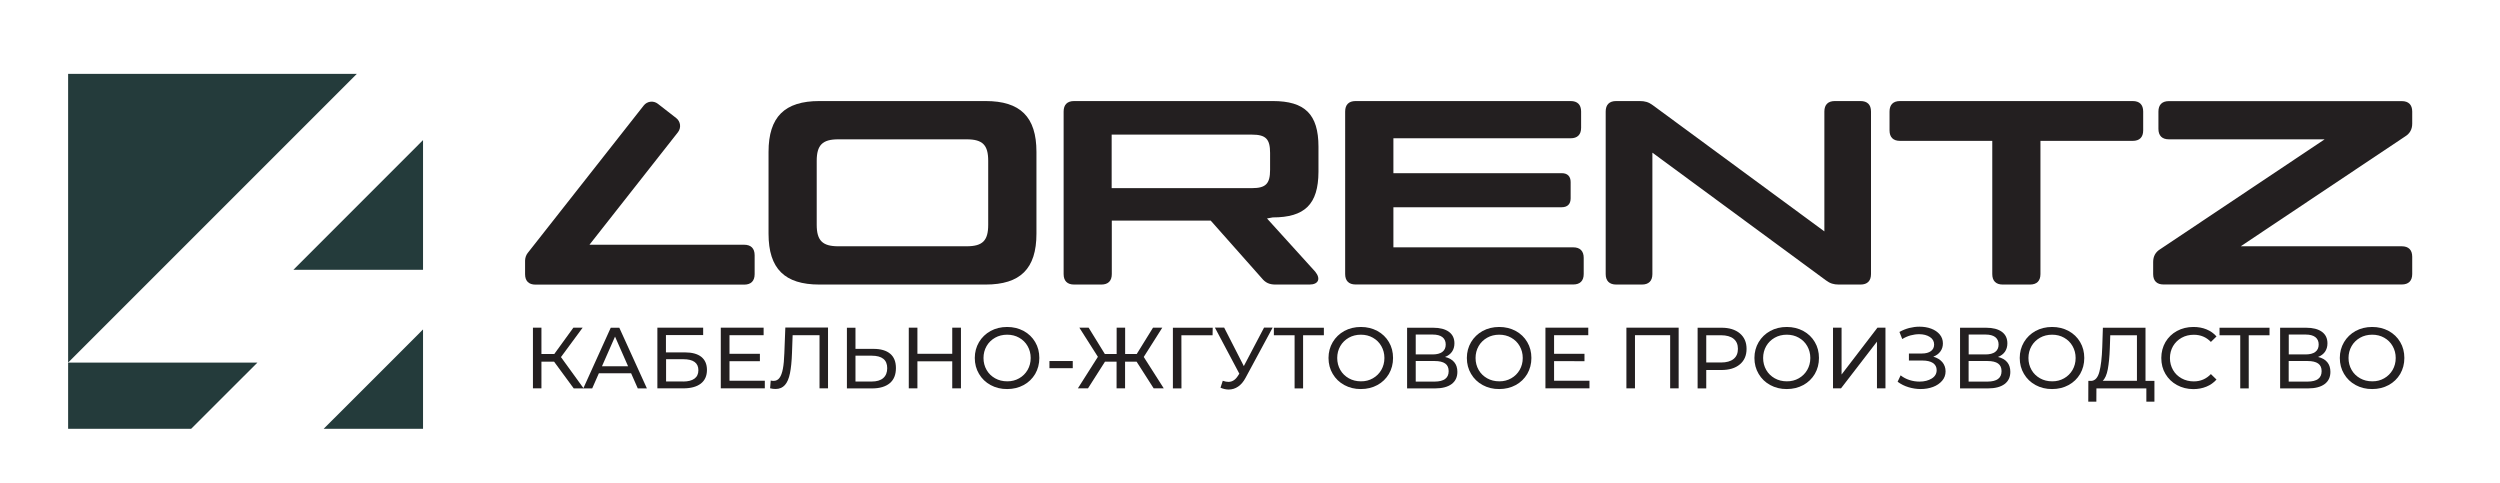 <?xml version="1.0" encoding="UTF-8"?> <svg xmlns="http://www.w3.org/2000/svg" xmlns:xlink="http://www.w3.org/1999/xlink" version="1.1" id="Слой_1" x="0px" y="0px" viewBox="0 0 3560 688" style="enable-background:new 0 0 3560 688;" xml:space="preserve"> <style type="text/css"> .st0{fill:#243B3B;} .st1{fill:#231F20;} </style> <g> <g> <polygon class="st0" points="498.6,384.2 602.4,384.2 602.4,199.5 417.8,384.2 "></polygon> <polygon class="st0" points="285.7,516.3 97,516.3 97,610.6 272.2,610.6 366.6,516.3 "></polygon> <polygon class="st0" points="229.1,384.2 508.1,105.2 97,105.2 97,516.3 229.1,384.2 "></polygon> <polygon class="st0" points="555.3,516.3 460.9,610.6 602.4,610.6 602.4,469.1 555.3,516.3 "></polygon> </g> <g> <g> <path class="st1" d="M789,515h-18v38h-12.1v-86.4h12.1v37.5h18.3l27.2-37.5h13.2l-30.9,41.9l32.3,44.6H817L789,515z"></path> <path class="st1" d="M898.7,531.5h-45.9l-9.5,21.6h-12.7l39.1-86.4h12.2l39.3,86.4h-13L898.7,531.5z M894.4,521.6l-18.6-42.3 l-18.6,42.3H894.4z"></path> <path class="st1" d="M936.1,466.6h65.2v10.5h-53v24.7h26.9c10.3,0,18.1,2.1,23.5,6.4c5.3,4.3,8,10.5,8,18.5 c0,8.5-2.9,15-8.7,19.5c-5.8,4.5-14.1,6.8-24.9,6.8h-37V466.6z M972.7,543.3c7.1,0,12.5-1.4,16.2-4.1s5.6-6.7,5.6-12 c0-10.5-7.2-15.7-21.7-15.7h-24.3v31.7H972.7z"></path> <path class="st1" d="M1089.1,542.3v10.7h-62.7v-86.4h61v10.7h-48.6v26.5h43.3v10.5h-43.3v27.9H1089.1z"></path> <path class="st1" d="M1179.1,466.6v86.4H1167v-75.7h-38.3l-0.9,25.3c-0.4,11.9-1.4,21.6-2.9,29c-1.5,7.4-3.9,13-7.2,16.7 c-3.3,3.7-7.7,5.6-13.3,5.6c-2.6,0-5.1-0.3-7.8-1l0.9-11c1.3,0.3,2.6,0.5,4,0.5c3.5,0,6.4-1.4,8.5-4.3c2.1-2.8,3.7-7.1,4.8-12.8 c1.1-5.7,1.8-13.2,2.1-22.5l1.4-36.4H1179.1z"></path> <path class="st1" d="M1267.6,503.7c5.5,4.6,8.2,11.4,8.2,20.4c0,9.5-2.9,16.7-8.8,21.6c-5.9,4.9-14.3,7.4-25.2,7.4H1206v-86.4 h12.2v30.1h25.7C1254.2,496.8,1262.1,499.1,1267.6,503.7z M1257.7,538.4c3.8-3.3,5.7-8,5.7-14.1c0-11.9-7.4-17.8-22.2-17.8h-23 v36.8h23C1248.4,543.3,1253.9,541.7,1257.7,538.4z"></path> <path class="st1" d="M1368.4,466.6v86.4H1356v-38.5h-49.6v38.5h-12.3v-86.4h12.3v37.2h49.6v-37.2H1368.4z"></path> <path class="st1" d="M1410.6,548.3c-7-3.8-12.5-9.1-16.5-15.9c-4-6.7-6-14.3-6-22.6c0-8.3,2-15.8,6-22.6c4-6.7,9.5-12,16.5-15.9 c7-3.8,14.9-5.7,23.6-5.7c8.6,0,16.5,1.9,23.5,5.7c7,3.8,12.5,9.1,16.4,15.8c4,6.7,5.9,14.3,5.9,22.7s-2,15.9-5.9,22.7 c-4,6.7-9.4,12-16.4,15.8c-7,3.8-14.8,5.7-23.5,5.7C1425.5,554.1,1417.6,552.1,1410.6,548.3z M1451.3,538.7 c5.1-2.9,9.1-6.9,12-11.9c2.9-5.1,4.4-10.7,4.4-17c0-6.3-1.5-11.9-4.4-17c-2.9-5.1-6.9-9-12-11.9c-5.1-2.9-10.8-4.3-17.1-4.3 c-6.3,0-12.1,1.4-17.2,4.3c-5.1,2.9-9.2,6.9-12.1,11.9c-2.9,5.1-4.4,10.7-4.4,17c0,6.3,1.5,11.9,4.4,17c2.9,5.1,7,9,12.1,11.9 c5.1,2.9,10.9,4.3,17.2,4.3C1440.5,543.1,1446.2,541.6,1451.3,538.7z"></path> <path class="st1" d="M1494.4,514.1h33.2v10.2h-33.2V514.1z"></path> <path class="st1" d="M1618.5,515h-16.4v38H1590v-38h-16.5l-24.2,38h-14.4l28.5-44.9l-26.4-41.5h13.2l23.1,37.5h16.8v-37.5h12.1 v37.5h16.5l23.2-37.5h13.2l-26.4,41.7l28.5,44.7h-14.4L1618.5,515z"></path> <path class="st1" d="M1726.7,477.4h-44.4l0.1,75.7h-12.2v-86.4h56.7L1726.7,477.4z"></path> <path class="st1" d="M1812.2,466.6l-38.4,71.2c-3,5.7-6.6,9.9-10.7,12.7c-4.1,2.8-8.6,4.2-13.5,4.2c-3.8,0-7.7-0.9-11.6-2.6 l3.2-9.9c3,1.1,5.8,1.6,8.1,1.6c5.4,0,9.9-2.9,13.5-8.6l2-3.1l-34.8-65.6h13.2l28,54.8l28.8-54.8H1812.2z"></path> <path class="st1" d="M1885.2,477.4h-29.6v75.7h-12.1v-75.7H1814v-10.7h71.2V477.4z"></path> <path class="st1" d="M1914.3,548.3c-7-3.8-12.5-9.1-16.5-15.9c-4-6.7-6-14.3-6-22.6c0-8.3,2-15.8,6-22.6c4-6.7,9.5-12,16.5-15.9 c7-3.8,14.9-5.7,23.6-5.7c8.6,0,16.5,1.9,23.5,5.7c7,3.8,12.5,9.1,16.4,15.8c4,6.7,5.9,14.3,5.9,22.7s-2,15.9-5.9,22.7 c-4,6.7-9.4,12-16.4,15.8c-7,3.8-14.8,5.7-23.5,5.7C1929.2,554.1,1921.3,552.1,1914.3,548.3z M1955,538.7 c5.1-2.9,9.1-6.9,12-11.9c2.9-5.1,4.4-10.7,4.4-17c0-6.3-1.5-11.9-4.4-17c-2.9-5.1-6.9-9-12-11.9c-5.1-2.9-10.8-4.3-17.1-4.3 c-6.3,0-12.1,1.4-17.2,4.3c-5.1,2.9-9.2,6.9-12.1,11.9c-2.9,5.1-4.4,10.7-4.4,17c0,6.3,1.5,11.9,4.4,17c2.9,5.1,7,9,12.1,11.9 c5.1,2.9,10.9,4.3,17.2,4.3C1944.3,543.1,1950,541.6,1955,538.7z"></path> <path class="st1" d="M2070.8,515.7c3,3.6,4.5,8.2,4.5,13.8c0,7.5-2.7,13.3-8.2,17.4c-5.5,4.1-13.4,6.2-23.9,6.2h-39.5v-86.4h37.2 c9.5,0,16.9,1.9,22.2,5.7c5.3,3.8,8,9.3,8,16.5c0,4.7-1.2,8.7-3.5,12c-2.3,3.3-5.7,5.8-9.9,7.4 C2063.4,509.6,2067.8,512.1,2070.8,515.7z M2016,504.7h24.1c6,0,10.6-1.2,13.8-3.6c3.2-2.4,4.8-5.9,4.8-10.5 c0-4.6-1.6-8.1-4.8-10.6c-3.2-2.4-7.8-3.6-13.7-3.6H2016V504.7z M2062.9,528.5c0-4.9-1.7-8.6-5-10.9c-3.3-2.3-8.3-3.5-14.9-3.5 h-27v29.3h27C2056.2,543.3,2062.9,538.4,2062.9,528.5z"></path> <path class="st1" d="M2111.3,548.3c-7-3.8-12.5-9.1-16.5-15.9c-4-6.7-6-14.3-6-22.6c0-8.3,2-15.8,6-22.6c4-6.7,9.5-12,16.5-15.9 c7-3.8,14.9-5.7,23.6-5.7c8.6,0,16.5,1.9,23.5,5.7c7,3.8,12.5,9.1,16.4,15.8c4,6.7,5.9,14.3,5.9,22.7s-2,15.9-5.9,22.7 c-4,6.7-9.4,12-16.4,15.8c-7,3.8-14.8,5.7-23.5,5.7C2126.1,554.1,2118.3,552.1,2111.3,548.3z M2152,538.7 c5.1-2.9,9.1-6.9,12-11.9c2.9-5.1,4.4-10.7,4.4-17c0-6.3-1.5-11.9-4.4-17c-2.9-5.1-6.9-9-12-11.9c-5.1-2.9-10.8-4.3-17.1-4.3 c-6.3,0-12.1,1.4-17.2,4.3c-5.1,2.9-9.2,6.9-12.1,11.9c-2.9,5.1-4.4,10.7-4.4,17c0,6.3,1.5,11.9,4.4,17c2.9,5.1,7,9,12.1,11.9 c5.1,2.9,10.9,4.3,17.2,4.3C2141.2,543.1,2146.9,541.6,2152,538.7z"></path> <path class="st1" d="M2263.4,542.3v10.7h-62.7v-86.4h61v10.7H2213v26.5h43.3v10.5H2213v27.9H2263.4z"></path> <path class="st1" d="M2390.4,466.6v86.4h-12.1v-75.7h-50.1v75.7H2316v-86.4H2390.4z"></path> <path class="st1" d="M2477.5,474.7c6.4,5.4,9.6,12.7,9.6,22.1s-3.2,16.8-9.6,22.1c-6.4,5.4-15.2,8-26.4,8h-21.4v26.2h-12.3v-86.4 h33.7C2462.2,466.6,2471,469.3,2477.5,474.7z M2468.6,511.2c4.1-3.3,6.2-8.1,6.2-14.4c0-6.3-2.1-11.1-6.2-14.4 c-4.1-3.3-10.1-5-17.9-5h-21v38.8h21C2458.5,516.2,2464.5,514.5,2468.6,511.2z"></path> <path class="st1" d="M2520.8,548.3c-7-3.8-12.5-9.1-16.5-15.9c-4-6.7-6-14.3-6-22.6c0-8.3,2-15.8,6-22.6c4-6.7,9.5-12,16.5-15.9 c7-3.8,14.9-5.7,23.6-5.7c8.6,0,16.5,1.9,23.5,5.7c7,3.8,12.5,9.1,16.4,15.8c4,6.7,5.9,14.3,5.9,22.7s-2,15.9-5.9,22.7 c-4,6.7-9.4,12-16.4,15.8c-7,3.8-14.8,5.7-23.5,5.7C2535.7,554.1,2527.8,552.1,2520.8,548.3z M2561.5,538.7 c5.1-2.9,9.1-6.9,12-11.9c2.9-5.1,4.4-10.7,4.4-17c0-6.3-1.5-11.9-4.4-17c-2.9-5.1-6.9-9-12-11.9c-5.1-2.9-10.8-4.3-17.1-4.3 c-6.3,0-12.1,1.4-17.2,4.3c-5.1,2.9-9.2,6.9-12.1,11.9c-2.9,5.1-4.4,10.7-4.4,17c0,6.3,1.5,11.9,4.4,17c2.9,5.1,7,9,12.1,11.9 c5.1,2.9,10.9,4.3,17.2,4.3C2550.7,543.1,2556.4,541.6,2561.5,538.7z"></path> <path class="st1" d="M2610.2,466.6h12.2v66.7l51.1-66.7h11.4v86.4h-12.1v-66.5l-51.2,66.5h-11.4V466.6z"></path> <path class="st1" d="M2765.9,515.7c3,3.7,4.6,8,4.6,13.1c0,5.1-1.6,9.6-4.9,13.4c-3.3,3.8-7.6,6.8-13,8.8c-5.4,2-11.3,3-17.6,3 c-5.8,0-11.5-0.9-17.2-2.6s-10.9-4.3-15.6-7.8l4.3-9.1c3.8,3,8,5.2,12.7,6.7c4.7,1.5,9.4,2.2,14.2,2.2c6.9,0,12.7-1.5,17.4-4.4 c4.7-2.9,7-6.9,7-12c0-4.4-1.8-7.7-5.3-10.1c-3.5-2.3-8.5-3.5-14.9-3.5h-19.3v-10h18.4c5.5,0,9.8-1.1,12.9-3.4 c3.1-2.3,4.6-5.4,4.6-9.4c0-4.5-2-8.1-6-10.7c-4-2.6-9.1-4-15.3-4c-4,0-8.1,0.6-12.3,1.7c-4.2,1.2-8.1,2.9-11.8,5.2l-4-10.1 c4.4-2.5,9-4.3,13.8-5.6c4.9-1.2,9.7-1.9,14.6-1.9c6.1,0,11.7,0.9,16.8,2.8c5.1,1.9,9.2,4.7,12.2,8.3c3,3.6,4.5,7.9,4.5,12.7 c0,4.4-1.2,8.2-3.6,11.5c-2.4,3.3-5.8,5.8-10.1,7.4C2758.6,509.5,2762.8,512.1,2765.9,515.7z"></path> <path class="st1" d="M2858.2,515.7c3,3.6,4.5,8.2,4.5,13.8c0,7.5-2.7,13.3-8.2,17.4c-5.5,4.1-13.4,6.2-23.9,6.2h-39.5v-86.4h37.2 c9.5,0,16.9,1.9,22.2,5.7c5.3,3.8,8,9.3,8,16.5c0,4.7-1.2,8.7-3.5,12c-2.3,3.3-5.7,5.8-9.9,7.4 C2850.7,509.6,2855.2,512.1,2858.2,515.7z M2803.3,504.7h24.1c6,0,10.6-1.2,13.8-3.6c3.2-2.4,4.8-5.9,4.8-10.5 c0-4.6-1.6-8.1-4.8-10.6c-3.2-2.4-7.8-3.6-13.7-3.6h-24.1V504.7z M2850.2,528.5c0-4.9-1.7-8.6-5-10.9c-3.3-2.3-8.3-3.5-14.9-3.5 h-27v29.3h27C2843.6,543.3,2850.2,538.4,2850.2,528.5z"></path> <path class="st1" d="M2898.6,548.3c-7-3.8-12.5-9.1-16.5-15.9c-4-6.7-6-14.3-6-22.6c0-8.3,2-15.8,6-22.6c4-6.7,9.5-12,16.5-15.9 c7-3.8,14.9-5.7,23.6-5.7c8.6,0,16.5,1.9,23.5,5.7c7,3.8,12.5,9.1,16.4,15.8c4,6.7,5.9,14.3,5.9,22.7s-2,15.9-5.9,22.7 c-4,6.7-9.4,12-16.4,15.8c-7,3.8-14.8,5.7-23.5,5.7C2913.5,554.1,2905.6,552.1,2898.6,548.3z M2939.3,538.7 c5.1-2.9,9.1-6.9,12-11.9c2.9-5.1,4.4-10.7,4.4-17c0-6.3-1.5-11.9-4.4-17c-2.9-5.1-6.9-9-12-11.9c-5.1-2.9-10.8-4.3-17.1-4.3 c-6.3,0-12.1,1.4-17.2,4.3c-5.1,2.9-9.2,6.9-12.1,11.9c-2.9,5.1-4.4,10.7-4.4,17c0,6.3,1.5,11.9,4.4,17c2.9,5.1,7,9,12.1,11.9 c5.1,2.9,10.9,4.3,17.2,4.3C2928.5,543.1,2934.2,541.6,2939.3,538.7z"></path> <path class="st1" d="M3067.9,542.3V572h-11.5v-18.9h-71.1l-0.1,18.9h-11.5l0.1-29.6h4.2c5.4-0.3,9.3-4.6,11.5-12.9 c2.2-8.3,3.6-19.9,4.1-35l0.9-27.8h60.7v75.7H3067.9z M3001.5,525.8c-1.5,8-4,13.5-7.3,16.5h48.8v-64.9H3005l-0.6,18.1 C3004,507.7,3003,517.8,3001.5,525.8z"></path> <path class="st1" d="M3100,548.3c-7-3.8-12.4-9.1-16.4-15.8c-4-6.7-5.9-14.3-5.9-22.7s2-15.9,5.9-22.7c4-6.7,9.4-12,16.4-15.8 c7-3.8,14.8-5.7,23.5-5.7c6.7,0,12.9,1.1,18.5,3.4c5.6,2.3,10.4,5.6,14.3,10.1l-8,7.8c-6.5-6.8-14.6-10.2-24.3-10.2 c-6.4,0-12.2,1.4-17.4,4.3c-5.2,2.9-9.2,6.9-12.2,11.9c-2.9,5.1-4.4,10.7-4.4,17c0,6.3,1.5,11.9,4.4,17c2.9,5.1,7,9,12.2,11.9 c5.2,2.9,11,4.3,17.4,4.3c9.6,0,17.7-3.5,24.3-10.4l8,7.8c-4,4.4-8.7,7.8-14.4,10.1c-5.6,2.3-11.8,3.5-18.6,3.5 C3114.8,554.1,3107,552.1,3100,548.3z"></path> <path class="st1" d="M3231.8,477.4h-29.6v75.7h-12.1v-75.7h-29.5v-10.7h71.2V477.4z"></path> <path class="st1" d="M3314,515.7c3,3.6,4.5,8.2,4.5,13.8c0,7.5-2.7,13.3-8.2,17.4c-5.5,4.1-13.4,6.2-23.9,6.2h-39.5v-86.4h37.2 c9.5,0,16.9,1.9,22.2,5.7c5.3,3.8,8,9.3,8,16.5c0,4.7-1.2,8.7-3.5,12c-2.3,3.3-5.7,5.8-9.9,7.4 C3306.6,509.6,3311,512.1,3314,515.7z M3259.1,504.7h24.1c6,0,10.6-1.2,13.8-3.6c3.2-2.4,4.8-5.9,4.8-10.5 c0-4.6-1.6-8.1-4.8-10.6c-3.2-2.4-7.8-3.6-13.7-3.6h-24.1V504.7z M3306,528.5c0-4.9-1.7-8.6-5-10.9c-3.3-2.3-8.3-3.5-14.9-3.5 h-27v29.3h27C3299.4,543.3,3306,538.4,3306,528.5z"></path> <path class="st1" d="M3354.4,548.3c-7-3.8-12.5-9.1-16.5-15.9c-4-6.7-6-14.3-6-22.6c0-8.3,2-15.8,6-22.6c4-6.7,9.5-12,16.5-15.9 c7-3.8,14.9-5.7,23.6-5.7c8.6,0,16.5,1.9,23.5,5.7c7,3.8,12.5,9.1,16.4,15.8c4,6.7,5.9,14.3,5.9,22.7s-2,15.9-5.9,22.7 c-4,6.7-9.4,12-16.4,15.8c-7,3.8-14.8,5.7-23.5,5.7C3369.3,554.1,3361.4,552.1,3354.4,548.3z M3395.1,538.7 c5.1-2.9,9.1-6.9,12-11.9c2.9-5.1,4.4-10.7,4.4-17c0-6.3-1.5-11.9-4.4-17c-2.9-5.1-6.9-9-12-11.9c-5.1-2.9-10.8-4.3-17.1-4.3 c-6.3,0-12.1,1.4-17.2,4.3c-5.1,2.9-9.2,6.9-12.1,11.9c-2.9,5.1-4.4,10.7-4.4,17c0,6.3,1.5,11.9,4.4,17c2.9,5.1,7,9,12.1,11.9 c5.1,2.9,10.9,4.3,17.2,4.3C3384.4,543.1,3390.1,541.6,3395.1,538.7z"></path> </g> <g> <path class="st1" d="M1094.4,332.8V216.3c0-50,23.1-72.4,72.4-72.4h236.7c49.3,0,72.4,22.4,72.4,72.4v116.5 c0,50-23.1,72.4-72.4,72.4h-236.7C1117.5,405.2,1094.4,382.8,1094.4,332.8z M1376.6,350.7c22.8,0,30.6-8.2,30.6-30.6V229 c0-22.4-7.8-30.6-30.6-30.6h-183c-22.4,0-30.6,8.2-30.6,30.6v91.1c0,22.4,8.2,30.6,30.6,30.6H1376.6z"></path> <path class="st1" d="M1812.4,309.6l-8.2,1.5l68.7,75.8c8.2,10.1,4.5,18.3-8.2,18.3h-48.5c-8.6,0-14.2-2.6-19.4-9l-72.8-82.1 h-140.8v76.2c0,9.7-5.2,14.9-14.9,14.9h-38.8c-9.7,0-14.9-5.2-14.9-14.9V158.8c0-9.7,5.2-14.9,14.9-14.9h283 c45.5,0,65,18.7,65,65v35.8C1877.3,291,1857.9,309.6,1812.4,309.6z M1808.6,217.8c0-19.8-6-26.1-25.8-26.1h-199.8v76.2h199.8 c19.8,0,25.8-6.3,25.8-26.1V217.8z"></path> <path class="st1" d="M2255.2,367.1v23.1c0,9.7-5.2,14.9-14.9,14.9h-309.9c-9.7,0-14.9-5.2-14.9-14.9V158.8 c0-9.7,5.2-14.9,14.9-14.9h306.2c9.7,0,14.9,5.2,14.9,14.9V182c0,9.7-5.2,14.9-14.9,14.9h-252.4v49.7h239.7 c8.2,0,12.7,4.5,12.7,12.7v23.1c0,8.2-4.5,12.7-12.7,12.7h-239.7v57.1h256.1C2249.9,352.2,2255.2,357.4,2255.2,367.1z"></path> <path class="st1" d="M2286.5,390.3V158.8c0-9.7,5.2-14.9,14.9-14.9h33.6c7.5,0,12.7,1.5,18.7,6l244.2,179.6V158.8 c0-9.7,5.2-14.9,14.9-14.9h36.6c9.7,0,14.9,5.2,14.9,14.9v231.5c0,9.7-5.2,14.9-14.9,14.9h-31c-7.1,0-12.3-1.5-18.3-6L2353,217.4 v172.9c0,9.7-5.2,14.9-14.9,14.9h-36.6C2291.8,405.2,2286.5,400,2286.5,390.3z"></path> <path class="st1" d="M3051.9,158.8v26.9c0,9.7-5.2,14.9-14.9,14.9h-131.4v189.7c0,9.7-5.2,14.9-14.9,14.9h-38.8 c-9.7,0-14.9-5.2-14.9-14.9V200.6h-131.4c-9.7,0-14.9-5.2-14.9-14.9v-26.9c0-9.7,5.2-14.9,14.9-14.9H3037 C3046.7,143.9,3051.9,149.1,3051.9,158.8z"></path> <path class="st1" d="M3066.1,390.3v-17.2c0-8.2,3.4-14.2,10.1-18.3l234.1-156.4h-221.8c-9.7,0-14.9-5.2-14.9-14.9v-24.6 c0-9.7,5.2-14.9,14.9-14.9h331.6c9.7,0,14.9,5.2,14.9,14.9V176c0,8.2-3.4,14.2-10.1,18.3l-234.1,156.4h229.3 c9.7,0,14.9,5.2,14.9,14.9v24.6c0,9.7-5.2,14.9-14.9,14.9h-339C3071.4,405.2,3066.1,400,3066.1,390.3z"></path> <path class="st1" d="M1059.6,348.5H839.4l126-160.2c4.9-6.3,3.8-15.3-2.5-20.2l-26.1-20.3c-6.3-4.9-15.3-3.8-20.2,2.5l-165.2,210 c-2.3,2.9-3.6,6.9-3.7,10.7c0,0.3,0,0.6,0,0.9v18.5c0,9.7,5.2,14.9,14.9,14.9h297.1c9.7,0,14.9-5.2,14.9-14.9v-26.9 C1074.6,353.7,1069.4,348.5,1059.6,348.5z"></path> </g> </g> </g> </svg> 